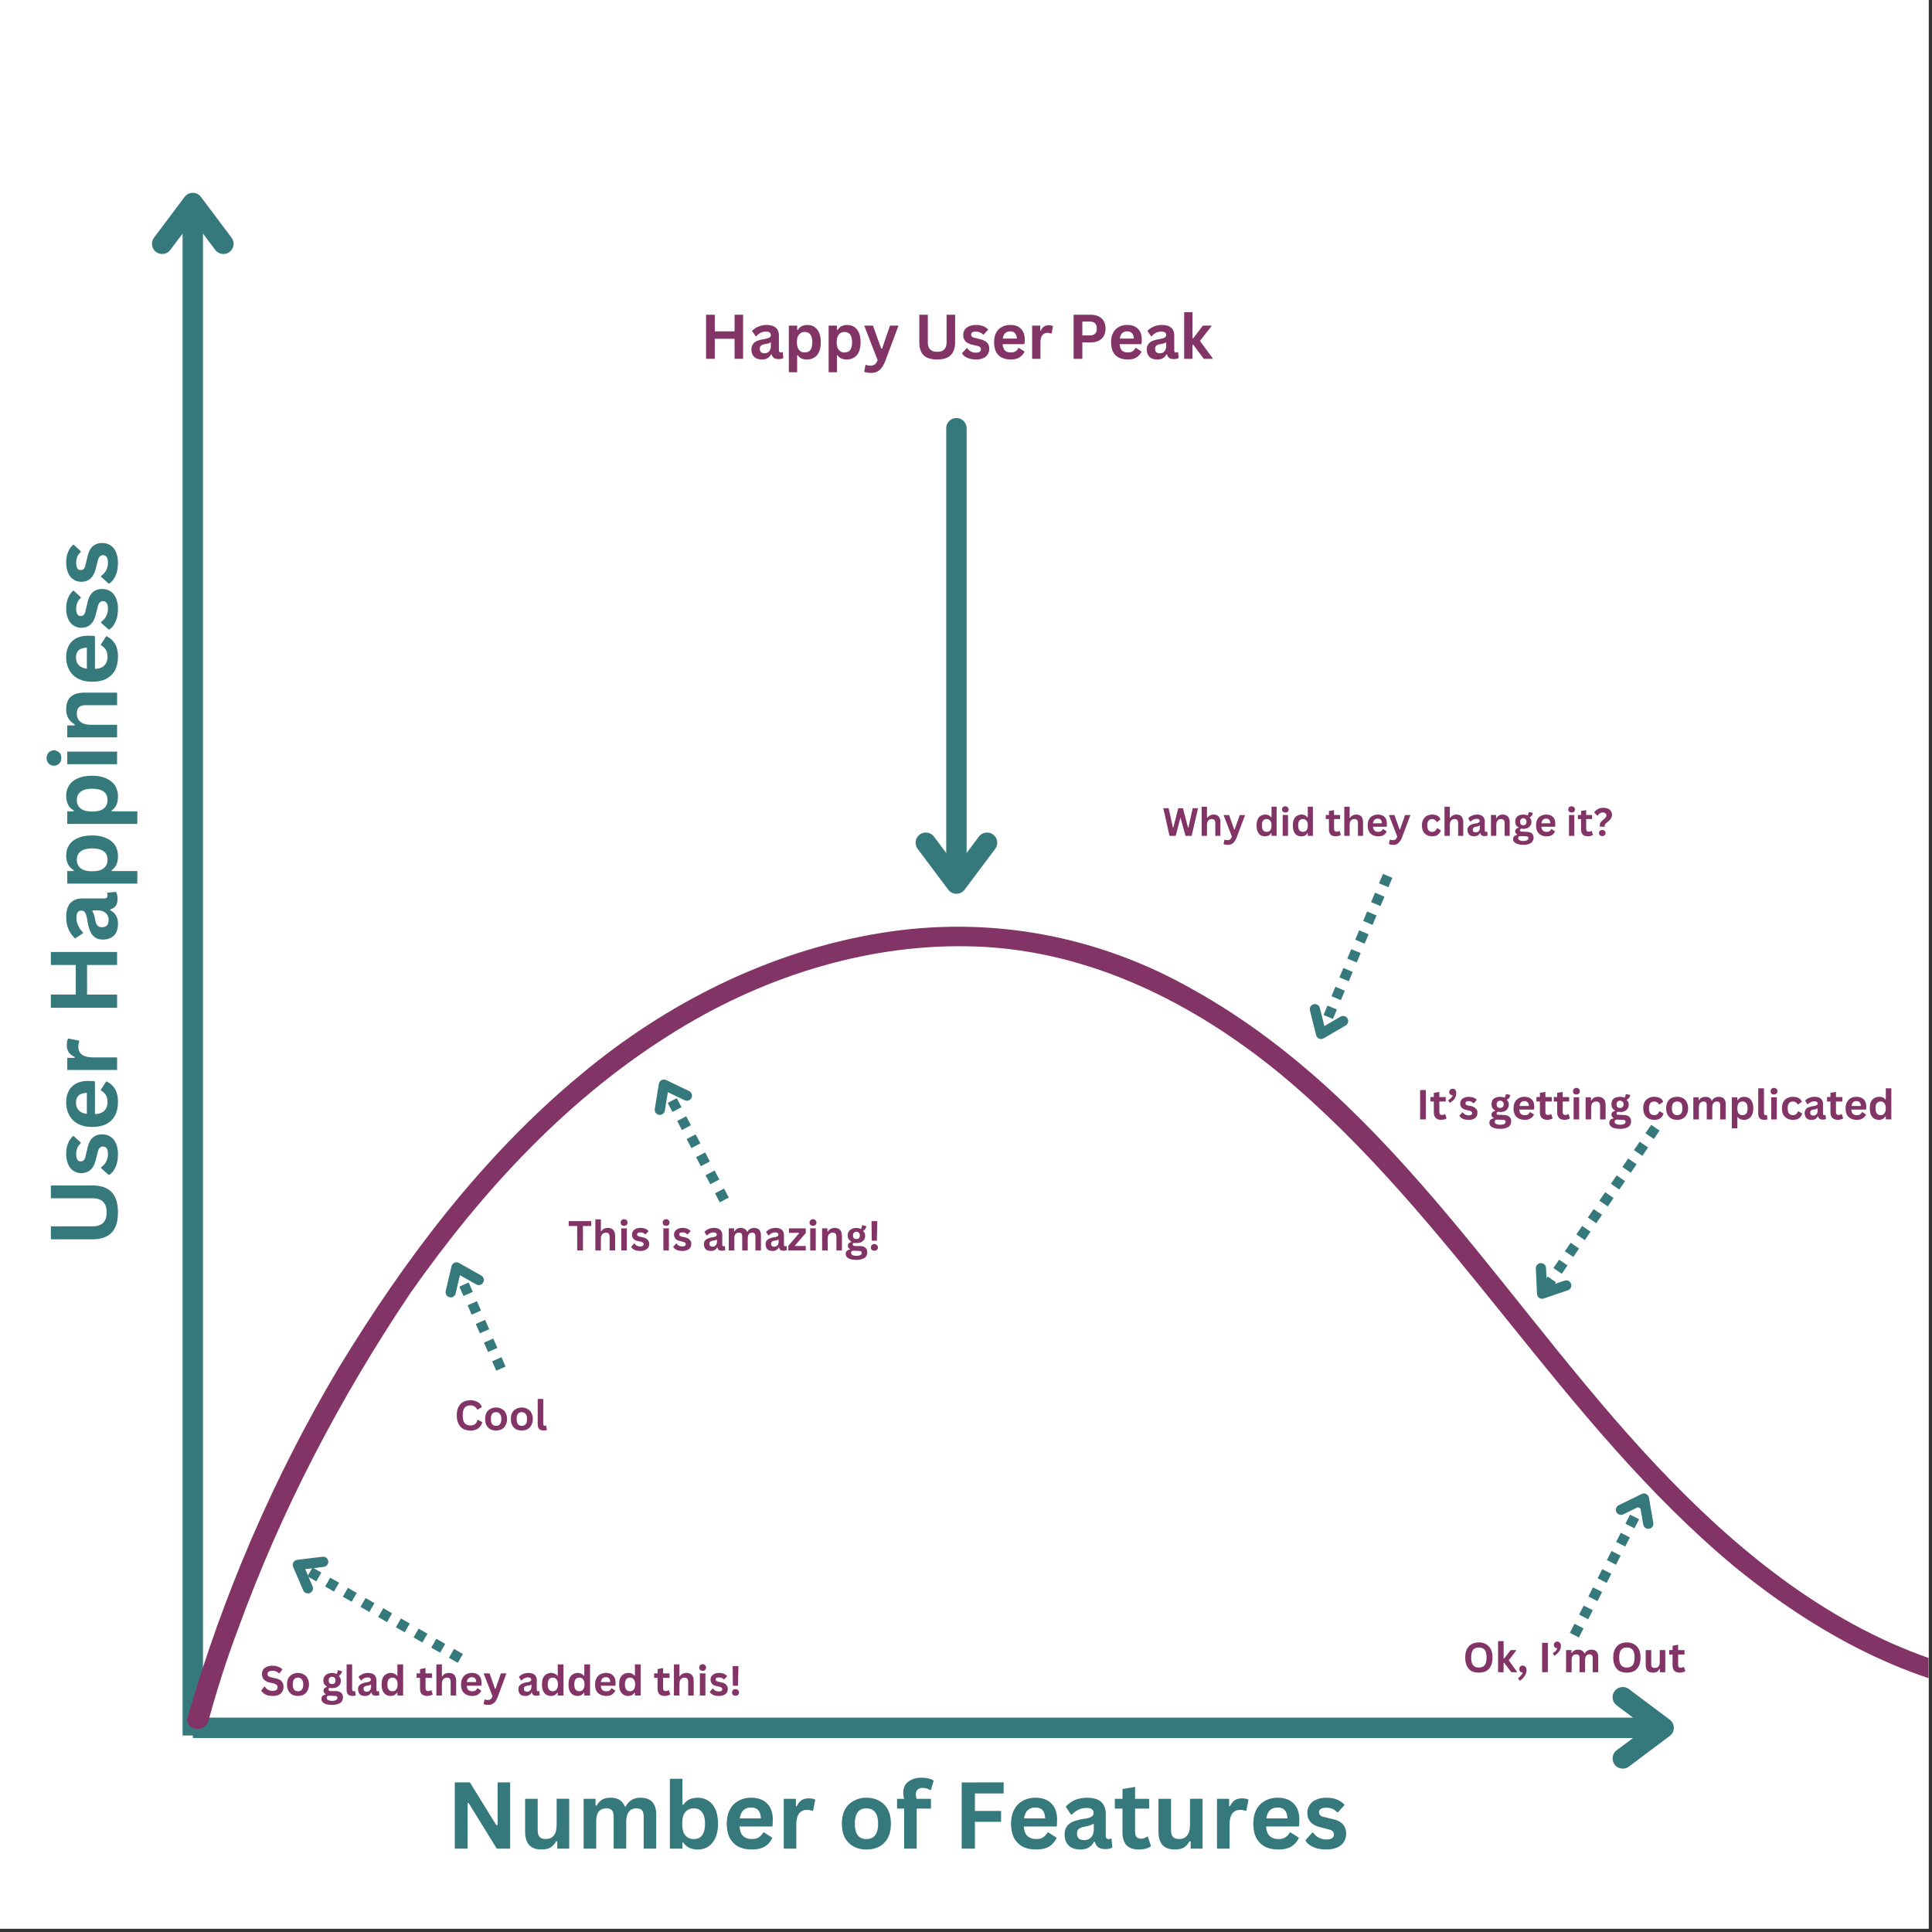 <svg xmlns="http://www.w3.org/2000/svg" xmlns:xlink="http://www.w3.org/1999/xlink" zoomAndPan="magnify" viewBox="0 0 141.75 141.75" preserveAspectRatio="xMidYMid meet" xmlns:v="https://vecta.io/nano"><rect x="0" y="0" width="141.75" height="141.75" fill="#333333" stroke="none"/><style><![CDATA[.B{stroke-linejoin:round}.C{stroke-linecap:round}.D{fill:#833467}.E{fill:none}.F{stroke:#36797d}.G{fill:#36797d}.H{stroke-width:.749}.I{clip-rule:nonzero}]]></style><defs><clipPath id="A"><path d="M0 0h141.5v141.5H0zm0 0" class="I"/></clipPath><clipPath id="B"><path d="M13 67h128.5v60H13zm0 0" class="I"/></clipPath><clipPath id="C"><path d="M103.047 6.109l112.824 97.301-97.793 113.391L5.254 119.5zm0 0" class="I"/></clipPath><clipPath id="D"><path d="M215.871 103.41L103.047 6.109 5.254 119.5l112.824 97.301zm0 0" class="I"/></clipPath><path id="E" d="M39.73 135.696c-.406 0-.711-.109-.906-.328-.199-.227-.297-.551-.297-.969v-2.422h.922v2.313c0 .219.047.383.141.484s.242.156.453.156c.25 0 .441-.082.578-.25.145-.164.219-.43.219-.797v-1.906h.922v3.656h-.875v-.531l-.078-.016c-.117.211-.258.367-.422.469-.168.094-.387.141-.656.141zm0 0"/><path id="F" d="M56.621 134.008h-2.359c.02.324.109.559.266.703s.367.219.641.219c.207 0 .375-.039.5-.125.133-.082.242-.203.328-.359h.063l.609.391c-.117.262-.293.469-.531.625s-.562.234-.969.234c-.375 0-.703-.066-.984-.203-.273-.145-.484-.359-.641-.641-.148-.289-.219-.641-.219-1.047 0-.414.078-.766.234-1.047a1.47 1.47 0 0 1 .641-.641c.27-.145.57-.219.906-.219.508 0 .898.141 1.172.422.281.273.422.672.422 1.203l-.016.453zm-.797-.594c-.012-.281-.078-.484-.203-.609-.117-.125-.289-.187-.516-.187-.469 0-.746.266-.828.797zm0 0"/><path id="G" d="M57.503 135.633v-3.656h.891v.547h.063c.094-.195.207-.344.344-.437.145-.094.32-.141.531-.141s.367.031.484.094l-.156.797-.078.016-.172-.047a1.39 1.39 0 0 0-.203-.016c-.25 0-.445.09-.578.266s-.203.465-.203.859v1.719zm0 0"/><path id="H" d="M8.654 84.664a2.89 2.89 0 0 1-.078.688c-.062.211-.145.391-.25.547-.102.148-.219.25-.344.313l-.562-.5v-.078c.168-.113.293-.254.375-.422s.125-.348.125-.547c0-.176-.031-.312-.094-.406s-.156-.141-.281-.141c-.094 0-.172.039-.234.109-.062.063-.109.168-.141.313l-.125.484c-.082.367-.211.633-.391.797s-.406.25-.687.25a.98.98 0 0 1-.578-.172c-.176-.113-.305-.273-.391-.484-.094-.219-.141-.469-.141-.75 0-.332.055-.602.156-.812a1.3 1.3 0 0 1 .375-.516l.531.484v.078a.87.87 0 0 0-.25.344 1.11 1.11 0 0 0-.078.422c0 .367.109.547.328.547.094 0 .172-.031.234-.094.063-.07.109-.195.141-.375l.109-.437c.074-.375.199-.645.375-.812.18-.176.418-.266.719-.266a1.1 1.1 0 0 1 .609.172c.18.117.313.281.406.5a1.94 1.94 0 0 1 .141.766zm0 0"/><path id="I" d="M6.966 79.386v2.359c.324-.02.559-.109.703-.266s.219-.367.219-.641c0-.207-.039-.375-.125-.5-.082-.133-.203-.242-.359-.328v-.062l.391-.609c.262.117.469.293.625.531s.234.563.234.969c0 .375-.066.703-.203.984-.145.273-.359.484-.641.641-.289.148-.641.219-1.047.219-.414 0-.766-.078-1.047-.234a1.47 1.47 0 0 1-.641-.641c-.145-.27-.219-.57-.219-.906 0-.508.141-.898.422-1.172.273-.281.672-.422 1.203-.422l.453.016zm-.594.797c-.281.012-.484.078-.609.203-.125.117-.187.289-.187.516 0 .469.266.746.797.828zm0 0"/><path id="J" d="M10.075 64.829H4.935v-.922h.469l.016-.062a1 1 0 0 1-.422-.422 1.45 1.45 0 0 1-.141-.656c0-.289.074-.547.219-.766.137-.219.352-.391.641-.516.281-.125.633-.187 1.047-.187s.766.07 1.047.203c.281.125.496.305.641.531a1.53 1.53 0 0 1 .203.797c0 .23-.039.43-.109.594s-.191.309-.359.422l.016.063h1.875zm-2.187-1.734c0-.281-.086-.488-.266-.625-.187-.145-.473-.219-.859-.219s-.664.074-.844.219c-.187.137-.281.344-.281.625 0 .25.094.453.281.609.188.148.469.219.844.219s.656-.07.844-.219c.188-.156.281-.359.281-.609zm0 0"/><path id="K" d="M55.899 26.374a.99.99 0 0 1-.406-.078c-.117-.062-.203-.145-.266-.25-.062-.113-.094-.25-.094-.406 0-.145.031-.266.094-.359a.68.68 0 0 1 .281-.25 1.87 1.87 0 0 1 .516-.141l.328-.078c.07-.031.125-.062.156-.094.031-.039.047-.086.047-.141 0-.082-.031-.145-.094-.187-.055-.039-.141-.062-.266-.062a.86.86 0 0 0-.391.094.94.94 0 0 0-.312.25h-.047l-.266-.391a1.29 1.29 0 0 1 .453-.312 1.46 1.46 0 0 1 .594-.125c.32 0 .555.07.703.203s.219.328.219.578v1.063c0 .117.047.172.141.172.031 0 .066-.008.109-.031l.031.016.047.422c-.043.023-.094.043-.156.063-.055.008-.117.016-.187.016-.148 0-.262-.023-.344-.078-.086-.062-.141-.148-.172-.266h-.047c-.125.25-.352.375-.672.375zm.188-.453c.145 0 .258-.047.344-.141a.63.63 0 0 0 .125-.406v-.25h-.031a.53.53 0 0 1-.156.078l-.25.047c-.137.023-.234.063-.297.125-.055.055-.078.125-.078.219 0 .105.031.188.094.25.063.055.145.078.25.078zm0 0"/><path id="L" d="M57.876 27.311V23.89h.609v.313l.047.016c.07-.125.164-.219.281-.281a.93.93 0 0 1 .422-.094c.195 0 .367.047.516.141a.96.96 0 0 1 .344.422c.082.188.125.422.125.703s-.043.516-.125.703-.203.328-.359.422a1.02 1.02 0 0 1-.531.141.99.99 0 0 1-.406-.078c-.105-.051-.195-.129-.266-.234h-.047v1.25zm1.156-1.453c.188 0 .328-.055.422-.172.094-.125.141-.316.141-.578s-.047-.445-.141-.562c-.094-.125-.234-.187-.422-.187a.5.5 0 0 0-.406.188c-.105.125-.156.313-.156.563s.051.438.156.563a.5.5 0 0 0 .406.188zm0 0"/><path id="M" d="M75.124 25.249h-1.562c.02.211.078.367.172.469.102.094.25.141.438.141.133 0 .242-.023.328-.078.094-.051.164-.133.219-.25h.047l.406.266c-.086.18-.211.32-.375.422-.156.105-.367.156-.625.156s-.484-.047-.672-.141a1 1 0 0 1-.422-.422c-.094-.195-.141-.43-.141-.703 0-.281.051-.516.156-.703a1 1 0 0 1 .422-.422c.176-.094.379-.141.609-.141.344 0 .602.094.781.281.188.18.281.445.281.797a2.71 2.71 0 0 1-.016.297zm-.516-.406c-.012-.176-.059-.305-.141-.391-.074-.094-.187-.141-.344-.141-.312 0-.496.18-.547.531zm0 0"/><path id="N" d="M21.857 124.43a.93.93 0 0 1-.422-.094.79.79 0 0 1-.281-.297c-.062-.125-.094-.273-.094-.453s.031-.328.094-.453c.07-.125.164-.219.281-.281a.85.85 0 0 1 .422-.109c.164 0 .305.039.422.109.125.063.219.156.281.281.07.125.109.277.109.453s-.039.328-.109.453c-.062.125-.156.227-.281.297-.117.063-.258.094-.422.094zm0-.344c.258 0 .391-.164.391-.5 0-.164-.039-.289-.109-.375-.062-.082-.156-.125-.281-.125-.25 0-.375.168-.375.5s.125.5.375.5zm0 0"/><path id="O" d="M24.364 125.087c-.273 0-.469-.043-.594-.125-.125-.074-.187-.18-.187-.312 0-.094.023-.168.078-.219s.129-.086.234-.109v-.031c-.055-.031-.094-.066-.125-.109-.023-.039-.031-.086-.031-.141 0-.133.082-.223.25-.266v-.031c-.086-.051-.152-.113-.203-.187-.043-.07-.062-.16-.062-.266a.51.51 0 0 1 .078-.281.49.49 0 0 1 .219-.187.71.71 0 0 1 .344-.078c.133 0 .242.027.328.078.051-.07.078-.16.078-.266l.031-.016.297.078c-.012.074-.039.137-.078.188-.031.055-.086.102-.156.141v.031c.094.086.141.199.141.344 0 .105-.027.199-.078.281-.055.074-.125.137-.219.188-.094.043-.211.063-.344.063h-.062l-.078-.016c-.043 0-.074.012-.094.031a.1.1 0 0 0-.031.078c0 .043.016.074.047.094.031.012.07.023.125.031h.359c.352.012.531.168.531.469 0 .102-.027.195-.078.281s-.141.145-.266.188c-.117.051-.266.078-.453.078zm0-1.531c.082 0 .145-.02.188-.062s.063-.109.063-.203c0-.082-.023-.145-.062-.187-.043-.051-.105-.078-.187-.078-.074 0-.137.027-.187.078-.043.043-.062.105-.062.188 0 .094.02.164.063.203.051.043.113.063.188.063zm0 1.234c.133 0 .234-.023.297-.062.063-.031.094-.078.094-.141 0-.055-.016-.094-.047-.125-.031-.023-.086-.031-.156-.031l-.312-.016h-.031-.031a.31.31 0 0 0-.156.031c-.031.031-.047.07-.047.125 0 .07.031.125.094.156.063.039.16.063.297.063zm0 0"/><path id="P" d="M25.883 124.43c-.148 0-.262-.035-.344-.109-.074-.082-.109-.207-.109-.375v-1.828h.406v1.813c0 .105.039.156.125.156.031 0 .055-.004.078-.016h.016l.047.328a.29.29 0 0 1-.094.016c-.043.008-.086.016-.125.016zm0 0"/><path id="Q" d="M26.786 124.43c-.105 0-.199-.016-.281-.047-.074-.039-.133-.098-.172-.172-.043-.082-.062-.176-.062-.281 0-.094.02-.172.063-.234s.102-.113.188-.156.195-.078.344-.109c.094-.008.164-.023.219-.047s.082-.039.094-.062c.02-.02.031-.051.031-.094a.12.12 0 0 0-.062-.109c-.031-.031-.09-.047-.172-.047-.094 0-.184.023-.266.063a.97.97 0 0 0-.203.156h-.031l-.172-.25c.082-.094.18-.164.297-.219.125-.051.254-.078.391-.078.219 0 .375.047.469.141.102.094.156.227.156.391v.703c0 .074.031.109.094.109.02 0 .039-.004.063-.016h.031l.031.297a.73.73 0 0 1-.109.031c-.031.008-.074.016-.125.016-.094 0-.172-.016-.234-.047-.055-.039-.09-.102-.109-.187h-.031c-.086.168-.23.25-.437.25zm.125-.312c.094 0 .164-.031.219-.094.063-.062.094-.148.094-.266v-.156h-.031l-.094.047a1.15 1.15 0 0 1-.172.031c-.094.023-.164.047-.203.078-.031.031-.047.086-.047.156 0 .063.02.117.063.156.039.031.098.047.172.047zm0 0"/><path id="R" d="M28.656 124.43a.65.65 0 0 1-.344-.094c-.094-.062-.172-.156-.234-.281-.055-.125-.078-.281-.078-.469s.023-.344.078-.469c.063-.125.145-.219.25-.281s.223-.094.359-.094c.094 0 .176.023.25.063a.47.47 0 0 1 .203.156l.016-.016v-.828h.422v2.281h-.422v-.203l-.016-.016a.72.72 0 0 1-.203.188.6.6 0 0 1-.281.063zm.141-.344c.113 0 .203-.039.266-.125.07-.082.109-.207.109-.375s-.039-.289-.109-.375c-.062-.082-.152-.125-.266-.125-.125 0-.219.043-.281.125s-.094.211-.094.375.031.293.094.375.156.125.281.125zm0 0"/><path id="S" d="M31.644 124.008l.109.313a.82.82 0 0 1-.187.078.74.74 0 0 1-.219.031c-.18 0-.312-.047-.406-.141-.086-.094-.125-.234-.125-.422v-.766h-.25v-.328h.25v-.312l.406-.078v.391h.469v.328h-.469v.734c0 .086.016.148.047.188.031.031.082.047.156.047s.133-.02.188-.062zm0 0"/><path id="T" d="M32.016 124.399v-2.281h.406v.875h.031a.54.54 0 0 1 .188-.187.68.68 0 0 1 .297-.062c.352 0 .531.203.531.609v1.047h-.406v-1c0-.102-.023-.18-.062-.234s-.109-.078-.203-.078c-.117 0-.211.043-.281.125-.062.074-.094.188-.094.344v.844zm0 0"/><path id="U" d="M35.295 123.68h-1.047c.008.137.047.242.109.313.07.063.172.094.297.094.094 0 .164-.016.219-.047.063-.039.109-.098.141-.172h.031l.266.172a.69.69 0 0 1-.234.281c-.105.074-.246.109-.422.109-.168 0-.312-.031-.437-.094s-.227-.156-.297-.281c-.062-.125-.094-.281-.094-.469s.035-.344.109-.469.164-.219.281-.281a.89.89 0 0 1 .406-.094c.227 0 .398.063.516.188.125.117.188.293.188.531v.203zm-.359-.266c0-.125-.027-.211-.078-.266-.055-.062-.133-.094-.234-.094-.211 0-.336.121-.375.359zm0 0"/><path id="V" d="M51.553 122.587c-.074 0-.137-.02-.187-.062-.043-.051-.062-.113-.062-.187 0-.062.02-.113.063-.156.051-.051.113-.078.188-.078.051 0 .094.012.125.031a.27.27 0 0 1 .094.094.21.21 0 0 1 .031.109.31.31 0 0 1-.031.141c-.023.031-.055.059-.094.078-.031.023-.074.031-.125.031zm-.203 1.813v-1.625h.406v1.625zm0 0"/><path id="W" d="M54.146 123.68h-.375l-.016-1.437h.422zm-.187.734a.31.31 0 0 1-.141-.031c-.031-.02-.059-.047-.078-.078-.023-.039-.031-.082-.031-.125 0-.051.008-.094.031-.125.02-.039.047-.07.078-.094a.31.31 0 0 1 .141-.031c.082 0 .145.027.188.078.051.043.078.102.078.172 0 .063-.027.121-.078.172-.043.043-.105.063-.187.063zm0 0"/><path id="X" d="M46.991 91.779a1.51 1.51 0 0 1-.312-.031c-.094-.031-.172-.066-.234-.109-.062-.051-.109-.102-.141-.156l.219-.25h.031c.051.074.113.133.188.172a.69.69 0 0 0 .25.047c.07 0 .129-.016.172-.047s.063-.07.063-.125c0-.039-.016-.07-.047-.094-.023-.031-.07-.055-.141-.078l-.203-.047c-.168-.031-.289-.086-.359-.172s-.109-.18-.109-.297c0-.102.023-.191.078-.266s.125-.129.219-.172.203-.062.328-.062a.94.94 0 0 1 .359.063.7.7 0 0 1 .234.172l-.219.234h-.031a.6.6 0 0 0-.156-.109c-.055-.02-.117-.031-.187-.031-.168 0-.25.047-.25.141 0 .043.016.078.047.109.031.023.082.043.156.063l.203.047c.164.031.285.09.359.172.082.074.125.18.125.313 0 .105-.027.199-.078.281a.51.51 0 0 1-.234.172c-.094.039-.203.063-.328.063zm0 0"/><path id="Y" d="M53.469 91.748v-1.625h.391v.219h.031a.54.54 0 0 1 .188-.187c.07-.039.16-.062.266-.062.125 0 .223.027.297.078.082.043.141.109.172.203h.031a.5.5 0 0 1 .188-.203.55.55 0 0 1 .297-.078c.332 0 .5.188.5.563v1.094h-.406v-1.047c0-.094-.023-.16-.062-.203-.031-.039-.09-.062-.172-.062-.219 0-.328.152-.328.453v.859h-.406v-1.047c0-.094-.023-.16-.062-.203s-.105-.062-.187-.062a.32.32 0 0 0-.25.109c-.055.074-.078.184-.078.328v.875zm0 0"/><path id="Z" d="M88.165 61.328v-2.141h.391V60h.031c.051-.07.113-.129.188-.172s.16-.062.266-.062c.332 0 .5.195.5.578v.984h-.375v-.937c0-.102-.023-.176-.062-.219-.043-.051-.109-.078-.203-.078a.32.32 0 0 0-.25.109c-.062.074-.094.184-.094.328v.797zm0 0"/><path id="a" d="M90.084 61.984c-.074 0-.137-.008-.187-.016a.38.38 0 0 1-.125-.047l.063-.312h.016c.031.008.063.016.094.016.031.008.066.016.109.016a.37.37 0 0 0 .156-.031c.039-.012.07-.039.094-.078.031-.031.055-.086.078-.156l-.609-1.578h.406l.375 1.063h.031l.375-1.062h.391l-.609 1.625c-.055.133-.109.238-.172.313-.055.082-.121.145-.203.188s-.18.063-.281.063zm0 0"/><path id="b" d="M92.805 61.359a.64.64 0 0 1-.312-.078c-.094-.062-.168-.148-.219-.266-.055-.125-.078-.273-.078-.453s.023-.32.078-.437a.52.52 0 0 1 .219-.266.65.65 0 0 1 .344-.094c.094 0 .172.016.234.047.07.031.133.086.188.156h.031v-.781h.375v2.141h-.375v-.203h-.031c-.043.074-.102.133-.172.172a.6.6 0 0 1-.281.063zm.125-.328c.113 0 .203-.035.266-.109.063-.082.094-.203.094-.359s-.031-.27-.094-.344c-.062-.082-.152-.125-.266-.125a.32.32 0 0 0-.25.109c-.062.074-.094.195-.094.359 0 .156.031.277.094.359.063.074.145.109.25.109zm0 0"/><path id="c" d="M94.297 59.609a.26.26 0 0 1-.172-.062c-.043-.039-.062-.094-.062-.156 0-.07.02-.129.063-.172.051-.039.109-.062.172-.062.051 0 .094.012.125.031a.27.27 0 0 1 .094.094.21.21 0 0 1 .031.109c0 .043-.012.086-.031.125-.023.031-.055.059-.094.078-.031.012-.074.016-.125.016zm-.187 1.719v-1.531h.391v1.531zm0 0"/><path id="d" d="M98.285 60.969l.094.281a.53.53 0 0 1-.156.078.74.74 0 0 1-.219.031c-.168 0-.293-.039-.375-.125-.086-.094-.125-.227-.125-.406v-.734h-.234v-.297h.234V59.5l.375-.062v.359h.438v.297h-.437v.703c0 .086.016.141.047.172.039.031.086.047.141.047a.37.37 0 0 0 .188-.047zm0 0"/><path id="e" d="M101.722 60.656h-.984c.008.125.047.219.109.281s.148.094.266.094c.094 0 .164-.016.219-.047s.094-.082.125-.156h.031l.25.172c-.043.105-.117.195-.219.266-.105.063-.242.094-.406.094-.156 0-.293-.031-.406-.094a.62.62 0 0 1-.266-.266c-.062-.125-.094-.27-.094-.437 0-.176.031-.32.094-.437a.55.55 0 0 1 .266-.266c.113-.062.238-.094.375-.094.219 0 .383.059.5.172s.172.281.172.5v.188zm-.328-.25c-.012-.125-.043-.211-.094-.266-.043-.051-.117-.078-.219-.078-.187 0-.305.117-.344.344zm0 0"/><path id="f" d="M108.504 122.72a1.22 1.22 0 0 1-.531-.109c-.148-.082-.262-.207-.344-.375s-.125-.375-.125-.625.039-.453.125-.609c.082-.164.195-.289.344-.375.156-.082.332-.125.531-.125a1.05 1.05 0 0 1 .516.125c.156.086.273.211.359.375.082.156.125.359.125.609s-.043.461-.125.625-.203.293-.359.375c-.148.074-.32.109-.516.109zm0-.375c.188 0 .328-.055.422-.172s.141-.301.141-.562-.047-.445-.141-.562-.234-.172-.422-.172-.328.059-.422.172-.141.305-.141.563.047.449.141.563.234.172.422.172zm0 0"/><path id="g" d="M106.028 81.739l.109.313a.54.54 0 0 1-.172.078.74.74 0 0 1-.219.031c-.18 0-.312-.047-.406-.141s-.141-.234-.141-.422v-.781h-.25v-.328h.25v-.312l.406-.062v.375h.469v.328h-.469v.75c0 .086.016.148.047.188.039.031.094.047.156.047.07 0 .133-.02.188-.062zm0 0"/><path id="h" d="M110.058 82.818c-.273 0-.469-.043-.594-.125-.125-.074-.187-.18-.187-.312 0-.094.023-.168.078-.219s.129-.086.234-.109v-.031c-.055-.031-.094-.066-.125-.109-.023-.039-.031-.086-.031-.141 0-.133.086-.223.266-.266v-.031c-.094-.051-.164-.113-.203-.187s-.062-.16-.062-.266a.65.65 0 0 1 .063-.297.49.49 0 0 1 .219-.187.96.96 0 0 1 .344-.062c.145 0 .254.023.328.063a.54.54 0 0 0 .094-.25l.031-.016.297.063c-.012.086-.039.152-.078.203-.031.055-.09.102-.172.141v.031c.094.086.141.199.141.344a.5.5 0 0 1-.078.266c-.043.086-.117.152-.219.203-.094.043-.211.063-.344.063l-.062-.016h-.078c-.031 0-.059.012-.078.031a.1.1 0 0 0-.031.078c0 .043.008.074.031.094a.36.36 0 0 0 .125.016l.359.016c.363.012.547.168.547.469 0 .102-.027.195-.078.281s-.141.145-.266.188c-.117.051-.273.078-.469.078zm0-1.531c.082 0 .145-.02.188-.062.051-.051.078-.117.078-.203s-.027-.145-.078-.187c-.043-.051-.105-.078-.187-.078-.074 0-.137.027-.187.078-.043.043-.062.105-.062.188s.02.152.063.203c.051.043.113.063.188.063zm0 1.234c.145 0 .25-.023.313-.062.063-.031.094-.078.094-.141 0-.055-.016-.094-.047-.125-.031-.023-.086-.031-.156-.031l-.328-.016h-.031-.031a.31.31 0 0 0-.156.031c-.031.031-.047.07-.047.125 0 .07.031.125.094.156.07.039.172.063.297.063zm0 0"/><path id="i" d="M112.52 81.411h-1.047c.008.137.047.242.109.313.07.063.172.094.297.094.094 0 .164-.016.219-.047a.48.48 0 0 0 .156-.172h.031l.266.172c-.055.117-.137.211-.25.281-.105.074-.246.109-.422.109-.168 0-.312-.031-.437-.094s-.227-.156-.297-.281a1.09 1.09 0 0 1-.094-.469c0-.187.035-.344.109-.469s.164-.219.281-.281a.89.89 0 0 1 .406-.094c.227 0 .406.063.531.188.125.117.188.293.188.531a1.3 1.3 0 0 1-.016.203zm-.344-.266c-.012-.125-.043-.211-.094-.266-.055-.062-.133-.094-.234-.094-.211 0-.328.121-.359.359zm0 0"/><path id="j" d="M115.66 80.302c-.074 0-.137-.02-.187-.062a.26.26 0 0 1-.062-.172c0-.07.02-.129.063-.172.051-.051.113-.078.188-.078.051 0 .094.012.125.031a.27.27 0 0 1 .094.094c.02.031.031.074.031.125 0 .043-.012.086-.031.125-.023.031-.055.059-.094.078-.031.023-.074.031-.125.031zm-.203 1.828v-1.625h.406v1.625zm0 0"/><path id="k" d="M121.378 82.161a.93.93 0 0 1-.422-.094c-.125-.07-.227-.172-.297-.297-.062-.125-.094-.273-.094-.453s.031-.328.094-.453a.68.68 0 0 1 .297-.297.89.89 0 0 1 .406-.094c.344 0 .566.121.672.359l-.281.203h-.031c-.031-.07-.078-.125-.141-.156-.055-.039-.125-.062-.219-.062-.117 0-.211.043-.281.125-.062.086-.094.211-.094.375s.031.293.094.375c.07.086.172.125.297.125.082 0 .156-.02.219-.062.063-.051.109-.125.141-.219h.031l.281.156c-.031.137-.105.25-.219.344-.117.086-.266.125-.453.125zm0 0"/></defs><g clip-path="url(#A)" fill="#fff"><path d="M0 0h141.5v141.5H0zm0 0"/><path d="M0 0h141.5v141.5H0zm0 0"/></g><g stroke-width="1.497" class="E F"><path d="M14.145 127.332V14.894"/><path d="M11.898 17.887l2.246-2.992 2.246 2.992" class="B C"/><path d="M14.148 126.77h107.91"/><g class="C"><path d="M119.063 124.523l2.996 2.246-2.996 2.246" class="B"/><path d="M70.172 31.418v33.035"/><path d="M72.418 61.832l-2.246 2.996-2.246-2.996" class="B"/></g></g><g clip-path="url(#B)" class="D"><g clip-path="url(#C)"><g clip-path="url(#D)"><path d="M17.469 119.523c-.848 2.23-1.551 4.453-2.176 6.742-.289.961-1.762.637-1.539-.25 2.594-8.941 6.293-17.602 11.121-25.699 4.836-7.949 10.5-15.453 17.656-21.406 6.332-5.312 13.934-9.129 22.078-10.453 8.004-1.316 15.996.191 22.945 4.16 15.008 8.367 23.402 24.09 35.059 36.031 5.715 5.867 12.469 11.156 20.527 13.523 8.125 2.293 16.559.949 24.133-2.215 8.629-3.602 16.016-9.355 23.5-14.754 5.711-3.965 13.895-10.645 20.793-5.367 1.301.988 2.273 2.363 2.676 3.922.219.996-1.266 1.469-1.484.473-.937-3.91-5.457-5.383-9.09-4.609-3.984.875-7.535 3.738-10.84 6.008-7.348 5.246-14.457 10.832-22.566 14.613-6.914 3.332-14.719 5.355-22.461 4.336-7.664-.953-14.602-4.781-20.527-9.621-12.711-10.562-20.621-25.598-33.332-36.156-6.312-5.176-13.902-9.027-22.242-9.352-7.687-.301-15.395 2.078-21.969 6.109-7.957 4.852-14.316 11.758-19.617 19.309-5.211 7.762-9.52 16.035-12.645 24.656zm0 0"/></g></g></g><g class="G"><path d="M34.305 135.633h-.937v-4.859h1.109l1.938 3.141.094-.016v-3.125h.922v4.859h-.984l-2.062-3.344-.078.016zm0 0"/><use xlink:href="#E"/><path d="M42.82 135.633v-3.656h.875v.484l.078.016a1.19 1.19 0 0 1 .406-.437c.164-.094.375-.141.625-.141.281 0 .504.059.672.172.164.105.285.262.359.469h.078c.113-.219.258-.379.438-.484s.395-.156.656-.156c.758 0 1.141.422 1.141 1.266v2.469h-.922v-2.344c0-.219-.043-.375-.125-.469s-.219-.141-.406-.141c-.5 0-.75.34-.75 1.016v1.938h-.922v-2.344c0-.219-.043-.375-.125-.469s-.219-.141-.406-.141c-.242 0-.43.078-.562.234-.125.156-.187.406-.187.75v1.969zm8.359.063c-.469 0-.82-.172-1.047-.516l-.062.016v.438h-.922v-5.125h.922v1.891l.063.016c.125-.176.27-.305.438-.391.176-.082.383-.125.625-.125.289 0 .547.074.766.219.227.137.406.352.531.641.125.281.188.633.188 1.047s-.07.766-.203 1.047c-.125.281-.305.496-.531.641a1.42 1.42 0 0 1-.766.203zm-.281-.766c.27 0 .473-.086.609-.266.145-.187.219-.473.219-.859s-.074-.664-.219-.844c-.137-.187-.34-.281-.609-.281a.77.77 0 0 0-.625.281c-.148.188-.219.469-.219.844s.07.656.219.844a.77.77 0 0 0 .625.281zm0 0"/><use xlink:href="#F"/><use xlink:href="#G"/><path d="M63.567 135.696c-.355 0-.668-.07-.937-.219s-.484-.359-.641-.641c-.148-.281-.219-.625-.219-1.031s.07-.75.219-1.031a1.58 1.58 0 0 1 .641-.641 1.84 1.84 0 0 1 .938-.234c.363 0 .68.078.953.234a1.52 1.52 0 0 1 .625.641c.145.281.219.625.219 1.031s-.074.75-.219 1.031a1.5 1.5 0 0 1-.625.641c-.273.148-.59.219-.953.219zm0-.766c.57 0 .859-.375.859-1.125 0-.383-.074-.664-.219-.844-.148-.187-.359-.281-.641-.281-.562 0-.844.375-.844 1.125s.281 1.125.844 1.125zm2.767.703v-2.937h-.516v-.719h.516a1.64 1.64 0 0 1-.062-.437c0-.238.051-.437.156-.594a1.07 1.07 0 0 1 .469-.375c.195-.094.43-.141.703-.141.406 0 .707.074.906.219l-.203.672-.078.016c-.137-.102-.312-.156-.531-.156-.168 0-.293.043-.375.125a.45.45 0 0 0-.125.328.78.78 0 0 0 .016.172c.008.055.023.109.047.172h1.047v.719h-1.047v2.938zm7.304-4.859v.813h-2.109v1.281h1.922v.797h-1.922v1.969h-.969v-4.859zm3.841 3.234H75.12c.02.324.109.559.266.703s.367.219.641.219c.207 0 .375-.039.5-.125.133-.082.242-.203.328-.359h.063l.609.391c-.117.262-.293.469-.531.625s-.562.234-.969.234c-.375 0-.703-.066-.984-.203-.273-.145-.484-.359-.641-.641-.148-.289-.219-.641-.219-1.047 0-.414.078-.766.234-1.047a1.47 1.47 0 0 1 .641-.641 1.88 1.88 0 0 1 .906-.219c.508 0 .898.141 1.172.422.281.273.422.672.422 1.203l-.016.453zm-.797-.594c-.012-.281-.078-.484-.203-.609-.117-.125-.289-.187-.516-.187-.469 0-.746.266-.828.797zm2.57 2.282c-.23 0-.434-.043-.609-.125-.168-.082-.297-.207-.391-.375s-.141-.367-.141-.609c0-.219.047-.398.141-.547s.234-.266.422-.359c.195-.094.453-.164.766-.219.219-.031.383-.066.5-.109a.51.51 0 0 0 .234-.141c.043-.055.063-.117.063-.203 0-.113-.043-.203-.125-.266s-.219-.094-.406-.094a1.3 1.3 0 0 0-.594.141 1.51 1.51 0 0 0-.469.344h-.062l-.391-.578a1.99 1.99 0 0 1 .672-.484c.27-.113.566-.172.891-.172.477 0 .828.105 1.047.313s.328.5.328.875v1.594c0 .168.07.25.219.25.051 0 .102-.008.156-.031h.047l.063.641a.52.52 0 0 1-.219.094 1.24 1.24 0 0 1-.281.031c-.219 0-.391-.039-.516-.125s-.215-.219-.266-.406h-.078c-.18.375-.512.563-1 .563zm.297-.687c.207 0 .375-.066.5-.203.133-.145.203-.344.203-.594v-.375l-.062-.016c-.062.043-.141.078-.234.109-.086.031-.211.063-.375.094-.199.031-.344.09-.437.172-.086.074-.125.188-.125.344s.047.277.141.359c.094.074.223.109.391.109zm4.668-.251l.234.688a.99.99 0 0 1-.391.188 1.94 1.94 0 0 1-.5.063c-.398 0-.699-.102-.906-.312-.199-.219-.297-.531-.297-.937v-1.75h-.562v-.719h.563v-.719l.922-.156v.875h1.031v.719H83.28v1.672c0 .188.035.324.109.406s.18.125.328.125c.156 0 .297-.047.422-.141zm0 0"/><use xlink:href="#E" x="46.47"/><use xlink:href="#G" x="31.787"/><use xlink:href="#F" x="38.632"/><path d="M97.323 135.696a2.89 2.89 0 0 1-.687-.078c-.211-.062-.391-.145-.547-.25a.92.92 0 0 1-.312-.344l.5-.562h.078c.113.168.254.293.422.375s.348.125.547.125c.176 0 .313-.031.406-.094s.141-.156.141-.281c0-.094-.039-.172-.109-.234-.062-.062-.168-.109-.312-.141l-.484-.125c-.367-.082-.633-.211-.797-.391s-.25-.406-.25-.687a.98.98 0 0 1 .172-.578c.113-.176.273-.305.484-.391.219-.094.469-.141.75-.141.332 0 .602.055.813.156a1.3 1.3 0 0 1 .516.375l-.484.531h-.078a.87.87 0 0 0-.344-.25 1.11 1.11 0 0 0-.422-.078c-.367 0-.547.109-.547.328 0 .094.031.172.094.234.07.063.195.109.375.141l.438.109c.375.074.645.199.813.375.176.18.266.418.266.719a1.1 1.1 0 0 1-.172.609c-.117.18-.281.313-.5.406a1.94 1.94 0 0 1-.766.141zM8.654 88.945c0 .68-.156 1.18-.469 1.5s-.781.484-1.406.484H3.732v-.953h3.031c.355 0 .621-.082.797-.25s.266-.426.266-.781c0-.687-.352-1.031-1.062-1.031H3.732v-.937h3.047c.625 0 1.094.164 1.406.484s.469.82.469 1.484zm0 0"/><use xlink:href="#H"/><use xlink:href="#I"/><path d="M8.591 78.504H4.935v-.891h.547v-.062c-.195-.094-.344-.207-.437-.344a.95.95 0 0 1-.141-.531c0-.211.031-.367.094-.484l.797.156.016.078-.047.172a1.39 1.39 0 0 0-.016.203c0 .25.09.445.266.578s.465.203.859.203h1.719zM5.56 70.799H3.732v-.953h4.859v.953H6.388v2.172h2.203v.969H3.732v-.969H5.56zm3.094-3.005c0 .23-.043.434-.125.609-.082.168-.207.297-.375.391s-.367.141-.609.141c-.219 0-.398-.047-.547-.141s-.266-.234-.359-.422c-.094-.195-.164-.453-.219-.766-.031-.219-.066-.383-.109-.5a.51.51 0 0 0-.141-.234c-.055-.043-.117-.062-.203-.062-.113 0-.203.043-.266.125s-.094.219-.094.406a1.3 1.3 0 0 0 .141.594 1.51 1.51 0 0 0 .344.469v.063l-.578.391a1.99 1.99 0 0 1-.484-.672c-.113-.27-.172-.566-.172-.891 0-.477.105-.828.313-1.047s.5-.328.875-.328H7.64c.168 0 .25-.07.25-.219 0-.051-.008-.102-.031-.156v-.047l.641-.062a.52.52 0 0 1 .094.219 1.24 1.24 0 0 1 .031.281c0 .219-.039.391-.125.516s-.219.215-.406.266v.078c.375.18.563.512.563 1zm-.687-.297c0-.207-.066-.375-.203-.5-.145-.133-.344-.203-.594-.203h-.375l-.016.063c.043.063.078.141.109.234.031.086.063.211.094.375.031.199.09.344.172.438.074.086.188.125.344.125s.277-.047.359-.141c.074-.094.109-.223.109-.391zm0 0"/><use xlink:href="#J"/><use xlink:href="#J" y="-4.381"/><path d="M4.497 55.615c0 .168-.051.305-.156.406a.52.52 0 0 1-.391.156c-.156 0-.281-.051-.375-.156-.102-.102-.156-.238-.156-.406a.57.57 0 0 1 .078-.297c.043-.082.105-.145.188-.187a.46.46 0 0 1 .266-.078.53.53 0 0 1 .281.078.49.49 0 0 1 .203.188.65.65 0 0 1 .063.297zm4.094.453H4.935v-.922h3.656zm0-1.97H4.935v-.875h.531l.016-.078c-.414-.227-.625-.598-.625-1.109 0-.414.117-.723.344-.922s.57-.297 1.016-.297h2.375v.922H6.325c-.238 0-.41.047-.516.141-.113.094-.172.25-.172.469 0 .262.09.465.266.609.168.148.434.219.797.219h1.891zm0 0"/><use xlink:href="#I" y="-32.666"/><use xlink:href="#H" y="-40.014"/><use xlink:href="#H" y="-43.387"/></g><g class="D"><path d="M53.896 24.311v-1.219h.625v3.234h-.625v-1.469h-1.453v1.469h-.641v-3.234h.641v1.219zm0 0"/><use xlink:href="#K"/><use xlink:href="#L"/><use xlink:href="#L" x="2.92"/><path d="M63.905 27.358a1.28 1.28 0 0 1-.297-.031c-.086-.012-.152-.027-.203-.047l.094-.5.047-.016a.38.38 0 0 0 .125.047l.172.016a.57.57 0 0 0 .25-.047c.07-.023.129-.062.172-.125a1.25 1.25 0 0 0 .125-.234l-.984-2.531h.641l.609 1.688h.063l.578-1.687h.625l-.969 2.594c-.086.207-.172.375-.266.5a.93.93 0 0 1-.328.281 1 1 0 0 1-.453.094zm4.857-.984c-.449 0-.781-.102-1-.312-.211-.219-.312-.535-.312-.953v-2.016h.625v2.016c0 .242.055.418.172.531s.285.172.516.172c.457 0 .688-.234.688-.703v-2.016h.625v2.016c0 .418-.109.734-.328.953-.211.211-.539.313-.984.313zm2.848 0a1.79 1.79 0 0 1-.469-.062 1.22 1.22 0 0 1-.344-.156.82.82 0 0 1-.219-.234l.344-.375h.047a.74.74 0 0 0 .281.25.81.81 0 0 0 .359.078c.125 0 .211-.02.266-.062.063-.039.094-.102.094-.187 0-.062-.023-.113-.062-.156s-.109-.07-.203-.094l-.328-.078c-.242-.051-.418-.133-.531-.25-.117-.125-.172-.281-.172-.469a.71.71 0 0 1 .109-.391.73.73 0 0 1 .328-.25c.145-.062.313-.094.5-.094.219 0 .398.031.547.094a.89.89 0 0 1 .344.25l-.328.359h-.047a.54.54 0 0 0-.234-.156c-.086-.039-.18-.062-.281-.062-.242 0-.359.074-.359.219 0 .063.02.117.063.156.051.043.133.074.25.094l.297.078c.25.055.43.137.547.25s.172.273.172.469c0 .156-.043.297-.125.422a.7.7 0 0 1-.328.266 1.32 1.32 0 0 1-.516.094zm0 0"/><use xlink:href="#M"/><path d="M75.727 26.327V23.89h.594v.359l.047.016c.051-.133.125-.234.219-.297a.62.62 0 0 1 .359-.109c.133 0 .238.027.313.078l-.109.531h-.047l-.109-.031a.58.58 0 0 0-.141-.016.46.46 0 0 0-.391.188c-.086.117-.125.309-.125.578v1.141zm4.293-3.234c.227 0 .426.043.594.125s.289.203.375.359.125.336.125.531-.043.375-.125.531-.211.277-.375.359-.367.125-.594.125h-.609v1.203h-.641v-3.234zm-.078 1.516c.352 0 .531-.164.531-.5 0-.344-.18-.516-.531-.516h-.531v1.016zm0 0"/><use xlink:href="#M" x="8.584"/><use xlink:href="#K" x="29.006"/><path d="M86.882 26.327v-3.422h.609v1.906h.063l.703-.922h.625v.047l-.844 1.078.922 1.25v.063h-.641l-.766-1.031h-.062v1.031zm0 0"/></g><path d="M33.586 122.004l-.648-.375.375-.648.648.375m-1.672-.098l-.648-.375.375-.648.648.375m-1.672-.098l-.648-.375.371-.648.648.371m-1.668-.098l-.648-.371.371-.648.648.371m-1.672-.098l-.648-.375.375-.648.648.375m-1.672-.098l-.648-.375.375-.648.648.375m-1.672-.102l-.648-.371.375-.648.648.371m-1.672-.098l-.648-.375.371-.648.652.375m-1.672-.098l-.648-.375.371-.648.648.375m-1.668-.102l-.246-.137.375-.648.242.137" class="G"/><path d="M22.59 116.535l-.738-1.719 1.859-.227" class="B C E F H"/><g class="D"><path d="M20.021 124.43c-.148 0-.281-.016-.406-.047-.117-.039-.211-.094-.281-.156s-.133-.125-.172-.187l.234-.297h.031c.063.094.141.172.234.234a.75.75 0 0 0 .359.078c.113 0 .195-.02.25-.062.063-.051.094-.117.094-.203 0-.051-.012-.094-.031-.125-.012-.031-.043-.055-.094-.078-.043-.031-.102-.055-.172-.078l-.281-.062c-.187-.039-.328-.113-.422-.219s-.141-.238-.141-.406a.61.61 0 0 1 .078-.312.62.62 0 0 1 .266-.219 1.11 1.11 0 0 1 .422-.078c.164 0 .305.027.422.078.125.043.227.105.313.188l-.219.297h-.031a.62.62 0 0 0-.219-.141c-.074-.031-.164-.047-.266-.047-.117 0-.203.023-.266.063-.062.031-.094.086-.094.156s.02.133.063.172c.051.043.129.074.234.094l.281.063c.207.043.359.117.453.219a.59.59 0 0 1 .141.406c0 .137-.031.258-.094.359-.055.094-.141.172-.266.234-.117.051-.258.078-.422.078zm0 0"/><use xlink:href="#N"/><use xlink:href="#O"/><use xlink:href="#P"/><use xlink:href="#Q"/><use xlink:href="#R"/><use xlink:href="#S"/><use xlink:href="#T"/><use xlink:href="#U"/><path d="M35.812 125.087a1.59 1.59 0 0 1-.203-.016.38.38 0 0 1-.125-.047l.063-.328h.031c.02.008.047.016.078.016.039.008.082.016.125.016a.37.37 0 0 0 .156-.031c.051-.012.086-.039.109-.078a1.1 1.1 0 0 0 .094-.156l-.656-1.687h.438l.391 1.125h.047l.391-1.125h.406l-.641 1.734a1.59 1.59 0 0 1-.172.328.61.61 0 0 1-.234.188c-.086.039-.184.063-.297.063zm0 0"/><use xlink:href="#Q" x="11.765"/><use xlink:href="#R" x="11.765"/><use xlink:href="#R" x="13.714"/><use xlink:href="#U" x="9.835"/><use xlink:href="#R" x="17.429"/><use xlink:href="#S" x="17.429"/><use xlink:href="#T" x="17.429"/><use xlink:href="#V"/><path d="M52.757 124.43a1.51 1.51 0 0 1-.312-.031c-.094-.031-.172-.066-.234-.109-.062-.051-.109-.102-.141-.156l.219-.25h.031c.051.074.113.133.188.172a.69.69 0 0 0 .25.047c.07 0 .129-.016.172-.047s.063-.07.063-.125c0-.039-.016-.07-.047-.094-.023-.031-.07-.055-.141-.078l-.203-.047c-.168-.031-.289-.086-.359-.172s-.109-.18-.109-.297c0-.102.023-.191.078-.266s.125-.129.219-.172.203-.062.328-.062a.94.94 0 0 1 .359.063.7.7 0 0 1 .234.172l-.219.234H53.1a.6.6 0 0 0-.156-.109c-.055-.02-.117-.031-.187-.031-.168 0-.25.047-.25.141 0 .043.016.078.047.109.031.023.082.043.156.063l.203.047c.164.031.285.09.359.172.082.074.125.18.125.313 0 .105-.027.199-.078.281a.51.51 0 0 1-.234.172c-.094.039-.203.063-.328.063zm0 0"/><use xlink:href="#W"/></g><path d="M36.41 100.566l-.301-.687.684-.301.301.688m-1.285-1.07l-.301-.687.684-.301.301.688m-1.285-1.07l-.301-.687.684-.301.301.688m-1.285-1.07l-.301-.687.684-.301.301.688m-1.285-1.07l-.301-.687.684-.301.301.688m-1.285-1.07l-.25-.57.684-.301.25.57" class="G"/><path d="M33.066 94.813l.426-1.824 1.633.922" class="B C E F H"/><g class="D"><path d="M34.512 104.955c-.199 0-.375-.039-.531-.125-.148-.082-.262-.207-.344-.375s-.125-.367-.125-.609.039-.441.125-.609.195-.289.344-.375c.156-.082.332-.125.531-.125a1.08 1.08 0 0 1 .531.125c.145.086.25.211.313.375l-.312.188h-.031a.49.49 0 0 0-.203-.234c-.074-.051-.172-.078-.297-.078-.18 0-.32.059-.422.172-.094.117-.141.305-.141.563s.047.449.141.563c.102.117.242.172.422.172.281 0 .453-.133.516-.406h.047l.313.172c-.062.199-.168.352-.312.453-.137.105-.324.156-.562.156zm0 0"/><use xlink:href="#N" x="14.534" y="-19.475"/><use xlink:href="#N" x="16.423" y="-19.475"/><use xlink:href="#P" x="14.021" y="-19.475"/></g><path d="M52.805 88.215l-.344-.664.66-.348.348.664m-1.355-.98l-.348-.66.664-.348.348.664m-1.359-.98l-.348-.664.664-.348.348.664m-1.359-.98l-.348-.664.664-.344.348.66m-1.355-.977l-.348-.664.66-.348.348.664m-1.355-.98l-.348-.664.664-.348.348.664m-1.359-.98l-.262-.5.664-.348.262.5" class="G"/><path d="M48.41 81.426l.301-1.848 1.687.809" class="B C E F H"/><g class="D"><path d="M43.379 89.592v.359h-.609v1.797h-.422v-1.797h-.625v-.359zm0 0"/><use xlink:href="#T" x="11.664" y="-32.651"/><use xlink:href="#V" x="-5.765" y="-32.651"/><use xlink:href="#X"/><use xlink:href="#V" x="-2.679" y="-32.651"/><use xlink:href="#X" x="3.086"/><use xlink:href="#Q" x="25.376" y="-32.651"/><use xlink:href="#Y"/><use xlink:href="#Q" x="29.901" y="-32.651"/><path d="M59.119 91.748h-1.281v-.344l.797-.922-.016-.031h-.734v-.328h1.234v.344l-.797.922.016.031h.781zm0 0"/><use xlink:href="#V" x="8.095" y="-32.651"/><path d="M60.319 91.748v-1.625h.391v.234l.031.016c.102-.187.27-.281.5-.281.188 0 .32.055.406.156s.125.25.125.438v1.063h-.406v-1c0-.113-.023-.191-.062-.234-.043-.051-.109-.078-.203-.078-.117 0-.211.043-.281.125-.062.074-.094.188-.094.344v.844zm0 0"/><use xlink:href="#O" x="38.469" y="-32.651"/><use xlink:href="#W" x="10.189" y="-32.651"/></g><path d="M102.156 64.406l-.289.691-.691-.289.293-.691m.109 1.672l-.293.688-.691-.289.293-.691m.109 1.672l-.293.691-.687-.293.289-.691m.109 1.672l-.293.691-.687-.293.289-.687m.109 1.668l-.289.691-.691-.289.289-.691m.109 1.672l-.289.688-.691-.289.293-.691m.105 1.672l-.289.691-.691-.293.293-.691m.105 1.672l-.289.691-.691-.293.293-.687m.109 1.668l-.238.559-.687-.289.234-.559" class="G"/><path d="M98.543 74.914l-1.617.945-.453-1.816" class="B C E F H"/><g class="D"><path d="M86.258 61.328h-.453l-.453-2.031h.391l.313 1.422h.031l.359-1.422h.344l.375 1.422h.031l.313-1.422h.391l-.469 2.031h-.453l-.359-1.312h-.016zm0 0"/><use xlink:href="#Z"/><use xlink:href="#a"/><use xlink:href="#b"/><use xlink:href="#c"/><use xlink:href="#b" x="2.661"/><use xlink:href="#d"/><use xlink:href="#Z" x="10.466"/><use xlink:href="#e"/><use xlink:href="#a" x="12.131"/><path d="M105.077 61.359a.79.79 0 0 1-.391-.094.62.62 0 0 1-.266-.266c-.062-.125-.094-.27-.094-.437s.031-.305.094-.422a.62.62 0 0 1 .266-.281.79.79 0 0 1 .391-.094c.32 0 .523.121.609.359l-.25.188h-.031c-.031-.07-.074-.125-.125-.156a.34.34 0 0 0-.203-.062c-.117 0-.203.043-.266.125-.062.074-.094.188-.094.344s.031.277.094.359c.063.074.148.109.266.109.082 0 .148-.02.203-.062.063-.051.109-.117.141-.203h.031l.266.156a.68.68 0 0 1-.219.313c-.105.086-.246.125-.422.125zm0 0"/><use xlink:href="#Z" x="17.818"/><path d="M108.153 61.359a.62.62 0 0 1-.25-.047.45.45 0 0 1-.172-.156c-.043-.07-.062-.16-.062-.266a.34.34 0 0 1 .063-.219c.039-.062.102-.113.188-.156a1.21 1.21 0 0 1 .313-.094c.094-.008.16-.023.203-.047.051-.02.082-.039.094-.062.02-.02.031-.047.031-.078 0-.051-.016-.086-.047-.109-.031-.031-.09-.047-.172-.047a.58.58 0 0 0-.25.063c-.074.031-.137.078-.187.141h-.031l-.156-.234c.07-.094.164-.16.281-.203a.87.87 0 0 1 .359-.078c.207 0 .352.047.438.141.094.086.141.203.141.359v.656c0 .074.031.109.094.109.02 0 .039-.004.063-.016l.031.016.016.266c-.023.012-.055.023-.094.031a.46.46 0 0 1-.109.016c-.094 0-.168-.016-.219-.047a.29.29 0 0 1-.109-.172h-.031c-.074.156-.215.234-.422.234zm.125-.297c.094 0 .164-.023.219-.078.051-.062.078-.145.078-.25v-.156l-.031-.016c-.023.023-.055.043-.094.063a.71.71 0 0 1-.156.031c-.086.012-.148.039-.187.078-.031.031-.047.078-.047.141s.016.109.047.141c.039.031.098.047.172.047zm1.114.266v-1.531h.375v.219l.031.016c.094-.176.242-.266.453-.266.176 0 .305.055.391.156.082.094.125.23.125.406v1h-.375v-.953c0-.094-.023-.16-.062-.203-.043-.051-.109-.078-.203-.078a.32.32 0 0 0-.25.109c-.062.074-.094.184-.094.328v.797zm0 0"/><path d="M111.764 61.984c-.25 0-.437-.043-.562-.125-.125-.074-.187-.172-.187-.297 0-.086.023-.152.078-.203s.129-.086.234-.109v-.016c-.055-.039-.094-.078-.125-.109-.023-.039-.031-.086-.031-.141 0-.125.082-.207.25-.25v-.031a.42.42 0 0 1-.187-.156c-.043-.07-.062-.16-.062-.266s.02-.191.063-.266c.051-.082.117-.145.203-.187.094-.039.203-.062.328-.062a.74.74 0 0 1 .313.063c.039-.062.066-.141.078-.234l.031-.016.266.063a.3.3 0 0 1-.062.188c-.031.055-.086.102-.156.141V60c.082.074.125.18.125.313 0 .094-.027.18-.078.25a.5.5 0 0 1-.203.188c-.086.043-.187.063-.312.063h-.062c-.031-.008-.059-.016-.078-.016-.031 0-.059.012-.078.031a.1.1 0 0 0-.031.078c0 .031.008.059.031.078.031.023.07.031.125.031l.344.016c.332.012.5.156.5.438a.43.43 0 0 1-.078.25c-.043.082-.121.145-.234.188-.117.051-.262.078-.437.078zm0-1.437c.07 0 .129-.02.172-.062.039-.051.063-.117.063-.203a.25.25 0 0 0-.062-.172c-.043-.051-.102-.078-.172-.078s-.133.027-.172.078c-.043.043-.062.102-.062.172 0 .086.02.152.063.203.039.043.098.063.172.063zm0 1.156c.125 0 .219-.023.281-.062.063-.031.094-.078.094-.141 0-.055-.016-.09-.047-.109s-.078-.031-.141-.031l-.312-.016h-.031c-.078 0-.133.008-.172.031-.031.031-.047.07-.047.125 0 .063.031.109.094.141.063.039.156.063.281.063zm0 0"/><use xlink:href="#e" x="12.354"/><use xlink:href="#c" x="21.005"/><use xlink:href="#d" x="18.498"/><path d="M117.379 60.578c0-.062.004-.113.016-.156s.031-.078.063-.109a.75.75 0 0 1 .125-.125l.109-.109c.063-.039.102-.082.125-.125.031-.039.047-.086.047-.141 0-.062-.027-.109-.078-.141-.043-.039-.105-.062-.187-.062a.4.4 0 0 0-.219.063.51.51 0 0 0-.156.172h-.031l-.234-.234c.082-.113.176-.195.281-.25.102-.062.234-.094.391-.094a.9.9 0 0 1 .344.063.42.42 0 0 1 .219.188.43.43 0 0 1 .078.25.47.47 0 0 1-.078.281c-.043.074-.109.148-.203.219l-.125.109c-.055.043-.09.078-.109.109-.012.031-.016.074-.016.125v.047h-.359zm.188.766a.31.31 0 0 1-.141-.031c-.031-.02-.059-.047-.078-.078s-.031-.07-.031-.125c0-.039.008-.078.031-.109s.047-.055.078-.078a.31.31 0 0 1 .141-.031c.063 0 .113.023.156.063.051.043.078.094.078.156 0 .074-.027.133-.078.172-.043.043-.094.063-.156.063zm0 0"/></g><path d="M115.18 119.801l.336-.668.668.34-.34.668m.012-1.676l.34-.664.668.34-.34.664m.012-1.672l.34-.668.668.34-.34.668m.012-1.676l.34-.668.668.34-.34.668m.012-1.672l.34-.668.668.34-.34.668m.012-1.676l.34-.668.668.34-.34.668m.012-1.676l.34-.664.664.336-.34.668m.016-1.672l.336-.668.668.34-.34.668" class="G"/><path d="M118.93 110.773l1.684-.824.32 1.844" class="B C E F H"/><g class="D"><use xlink:href="#f"/><path d="M109.914 122.689v-2.281h.406v1.266h.047l.469-.609h.406v.031l-.547.719.609.844v.031h-.422l-.516-.687h-.047v.688zm0 0"/><path d="M111.374 123.127c.082-.055.156-.121.219-.203.07-.074.113-.148.125-.219-.086 0-.148-.02-.187-.062-.043-.051-.062-.113-.062-.187 0-.039.008-.082.031-.125s.047-.07.078-.094a.31.31 0 0 1 .141-.031c.082 0 .148.031.203.094.051.055.078.125.078.219 0 .176-.047.328-.141.453a1.09 1.09 0 0 1-.359.344zm2.191-.438h-.422v-2.156h.422zm0 0"/><path d="M113.927 121.283c.082-.039.156-.094.219-.156.063-.07.098-.141.109-.203-.086 0-.148-.02-.187-.062a.26.26 0 0 1-.062-.172c0-.051.008-.094.031-.125.02-.039.051-.07.094-.094s.082-.031.125-.031c.082 0 .145.031.188.094.051.055.078.125.078.219a.64.64 0 0 1-.141.422c-.086.117-.199.219-.344.313zm0 0"/><use xlink:href="#Y" x="61.433" y="30.941"/><use xlink:href="#f" x="10.86"/><path d="M121.29 122.72c-.187 0-.328-.047-.422-.141-.086-.102-.125-.25-.125-.437v-1.078h.406v1.031c0 .094.02.168.063.219.051.043.117.063.203.063.113 0 .203-.035.266-.109s.094-.191.094-.359v-.844h.406v1.625h-.391v-.234l-.031-.016a.7.7 0 0 1-.187.219.6.6 0 0 1-.281.063zm0 0"/><use xlink:href="#S" x="91.901" y="-1.71"/></g><path d="M121.766 82.949l-.422.617-.621-.422.422-.617m-.223 1.66l-.422.617-.621-.422.422-.617m-.223 1.656l-.426.621-.617-.422.422-.621m-.227 1.66l-.422.617-.617-.422.422-.617m-.227 1.66l-.422.617-.617-.422.422-.621m-.227 1.66l-.422.617-.617-.422.422-.617m-.227 1.66l-.422.617-.617-.422.422-.617m-.227 1.656l-.422.621-.617-.422.422-.621m-.227 1.66l-.422.617-.617-.422.422-.617m-.227 1.66l-.422.617-.617-.422.422-.617" class="G"/><path d="M114.914 94.312l-1.77.605-.086-1.871" class="B C E F H"/><g class="D"><path d="M104.615 82.13h-.422v-2.156h.422zm0 0"/><use xlink:href="#g"/><path d="M106.249 80.724c.082-.051.156-.109.219-.172s.098-.129.109-.203c-.074 0-.137-.02-.187-.062-.043-.039-.062-.098-.062-.172 0-.039.008-.078.031-.109.02-.039.051-.07.094-.094a.31.31 0 0 1 .141-.031c.07 0 .129.027.172.078.051.055.078.133.078.234 0 .156-.043.297-.125.422a1.02 1.02 0 0 1-.359.297zm1.511 1.437a1.51 1.51 0 0 1-.312-.031.91.91 0 0 1-.234-.109.54.54 0 0 1-.141-.172l.219-.234h.031a.69.69 0 0 0 .203.172.57.57 0 0 0 .234.047.32.32 0 0 0 .188-.047c.043-.031.063-.07.063-.125 0-.039-.016-.07-.047-.094-.031-.031-.078-.055-.141-.078l-.219-.047c-.168-.039-.289-.098-.359-.172-.074-.082-.109-.187-.109-.312 0-.094.023-.176.078-.25a.4.4 0 0 1 .219-.172.85.85 0 0 1 .328-.062.94.94 0 0 1 .359.063.63.63 0 0 1 .234.156l-.219.25h-.031c-.043-.051-.094-.086-.156-.109a.37.37 0 0 0-.187-.047c-.156 0-.234.055-.234.156 0 .043.008.078.031.109.031.023.086.043.172.063l.188.031c.164.043.285.105.359.188.082.074.125.18.125.313 0 .105-.027.199-.078.281a.51.51 0 0 1-.219.172.9.9 0 0 1-.344.063zm0 0"/><use xlink:href="#h"/><use xlink:href="#i"/><use xlink:href="#g" x="7.782"/><path d="M115.078 81.739l.109.313a.54.54 0 0 1-.172.078.74.74 0 0 1-.219.031c-.18 0-.312-.047-.406-.141s-.141-.234-.141-.422v-.781H114v-.328h.25v-.312l.406-.062v.375h.469v.328h-.469v.75c0 .086.016.148.047.188.039.031.094.047.156.047.07 0 .133-.02.188-.062zm0 0"/><use xlink:href="#j"/><path d="M116.335 82.13v-1.625h.391v.234h.031c.102-.176.27-.266.5-.266.188 0 .32.055.406.156.094.094.141.242.141.438v1.063h-.406v-1.016c0-.102-.027-.176-.078-.219-.043-.051-.109-.078-.203-.078-.117 0-.211.039-.281.109-.062.074-.094.195-.094.359v.844zm0 0"/><use xlink:href="#h" x="8.798"/><use xlink:href="#k"/><path d="M123.06 82.161c-.168 0-.312-.031-.437-.094a.79.79 0 0 1-.281-.297c-.062-.125-.094-.273-.094-.453s.031-.328.094-.453a.69.69 0 0 1 .281-.297.97.97 0 0 1 .438-.094c.156 0 .289.031.406.094a.61.61 0 0 1 .281.297c.07.125.109.277.109.453s-.039.328-.109.453c-.062.125-.156.227-.281.297-.117.063-.25.094-.406.094zm0-.344c.25 0 .375-.164.375-.5 0-.176-.031-.301-.094-.375-.062-.082-.156-.125-.281-.125-.262 0-.391.168-.391.5s.129.5.391.5zm1.178.313v-1.625h.391v.219h.031a.39.39 0 0 1 .188-.187c.07-.039.164-.062.281-.062.125 0 .223.027.297.078.07.043.125.109.156.203h.031a.5.5 0 0 1 .188-.203c.082-.051.188-.078.313-.078.332 0 .5.188.5.563v1.094h-.406v-1.047c0-.094-.023-.16-.062-.203-.031-.039-.09-.062-.172-.062-.23 0-.344.152-.344.453v.859h-.406v-1.047c0-.094-.023-.16-.062-.203-.031-.039-.09-.062-.172-.062a.32.32 0 0 0-.25.109c-.062.063-.094.172-.094.328v.875zm2.824.656v-2.281h.406v.203l.031.016a.54.54 0 0 1 .188-.187.68.68 0 0 1 .297-.062c.125 0 .234.031.328.094.102.055.18.148.234.281.063.125.094.281.094.469s-.031.344-.094.469a.6.6 0 0 1-.234.281.69.69 0 0 1-.359.094.66.66 0 0 1-.266-.047c-.074-.039-.137-.094-.187-.156h-.031v.828zm.781-.969c.125 0 .219-.039.281-.125s.094-.207.094-.375c0-.176-.031-.301-.094-.375-.062-.082-.156-.125-.281-.125-.117 0-.211.043-.281.125-.062.086-.094.211-.094.375s.031.293.094.375a.34.34 0 0 0 .281.125zm1.611.344c-.148 0-.262-.035-.344-.109-.074-.082-.109-.207-.109-.375v-1.828h.422v1.813c0 .105.039.156.125.156.02 0 .039-.004.063-.016h.031l.031.328a.29.29 0 0 1-.094.016.5.5 0 0 1-.125.016zm0 0"/><use xlink:href="#j" x="14.499"/><use xlink:href="#k" x="10.175"/><path d="M132.923 82.161c-.105 0-.199-.016-.281-.047-.074-.039-.133-.098-.172-.172-.043-.082-.062-.176-.062-.281 0-.094.02-.172.063-.234.039-.07.102-.129.188-.172a1.6 1.6 0 0 1 .344-.094c.094-.008.164-.023.219-.047a.31.31 0 0 0 .109-.062c.02-.031.031-.062.031-.094a.12.12 0 0 0-.062-.109c-.031-.031-.094-.047-.187-.047-.086 0-.168.023-.25.063a.54.54 0 0 0-.219.156h-.031l-.172-.266a.71.71 0 0 1 .297-.203 1.06 1.06 0 0 1 .406-.078c.207 0 .359.047.453.141.102.086.156.211.156.375v.719c0 .074.031.109.094.109.031 0 .055-.004.078-.016h.016l.031.297c-.023.012-.055.023-.094.031s-.09.016-.141.016c-.094 0-.168-.016-.219-.047-.055-.039-.094-.102-.125-.187h-.031c-.074.168-.219.25-.437.25zm.125-.312c.094 0 .164-.031.219-.094.063-.062.094-.148.094-.266v-.156l-.031-.016c-.023.023-.055.043-.094.063a1.15 1.15 0 0 1-.172.031c-.094.012-.164.039-.203.078-.031.031-.047.086-.047.156 0 .063.02.117.063.156.039.031.098.047.172.047zm0 0"/><use xlink:href="#g" x="29.1"/><use xlink:href="#i" x="24.36"/><path d="M137.859 82.161c-.137 0-.258-.031-.359-.094-.094-.062-.172-.156-.234-.281-.055-.125-.078-.281-.078-.469s.023-.344.078-.469c.063-.125.145-.219.25-.281s.223-.094.359-.094c.102 0 .191.016.266.047s.133.086.188.156h.031v-.828h.406v2.281h-.406v-.219h-.031a.54.54 0 0 1-.187.188c-.086.039-.18.063-.281.063zm.125-.344c.113 0 .203-.039.266-.125.07-.082.109-.207.109-.375s-.039-.289-.109-.375c-.062-.082-.152-.125-.266-.125s-.211.043-.281.125c-.062.074-.094.199-.094.375 0 .168.031.293.094.375.07.086.164.125.281.125zm0 0"/></g></svg>